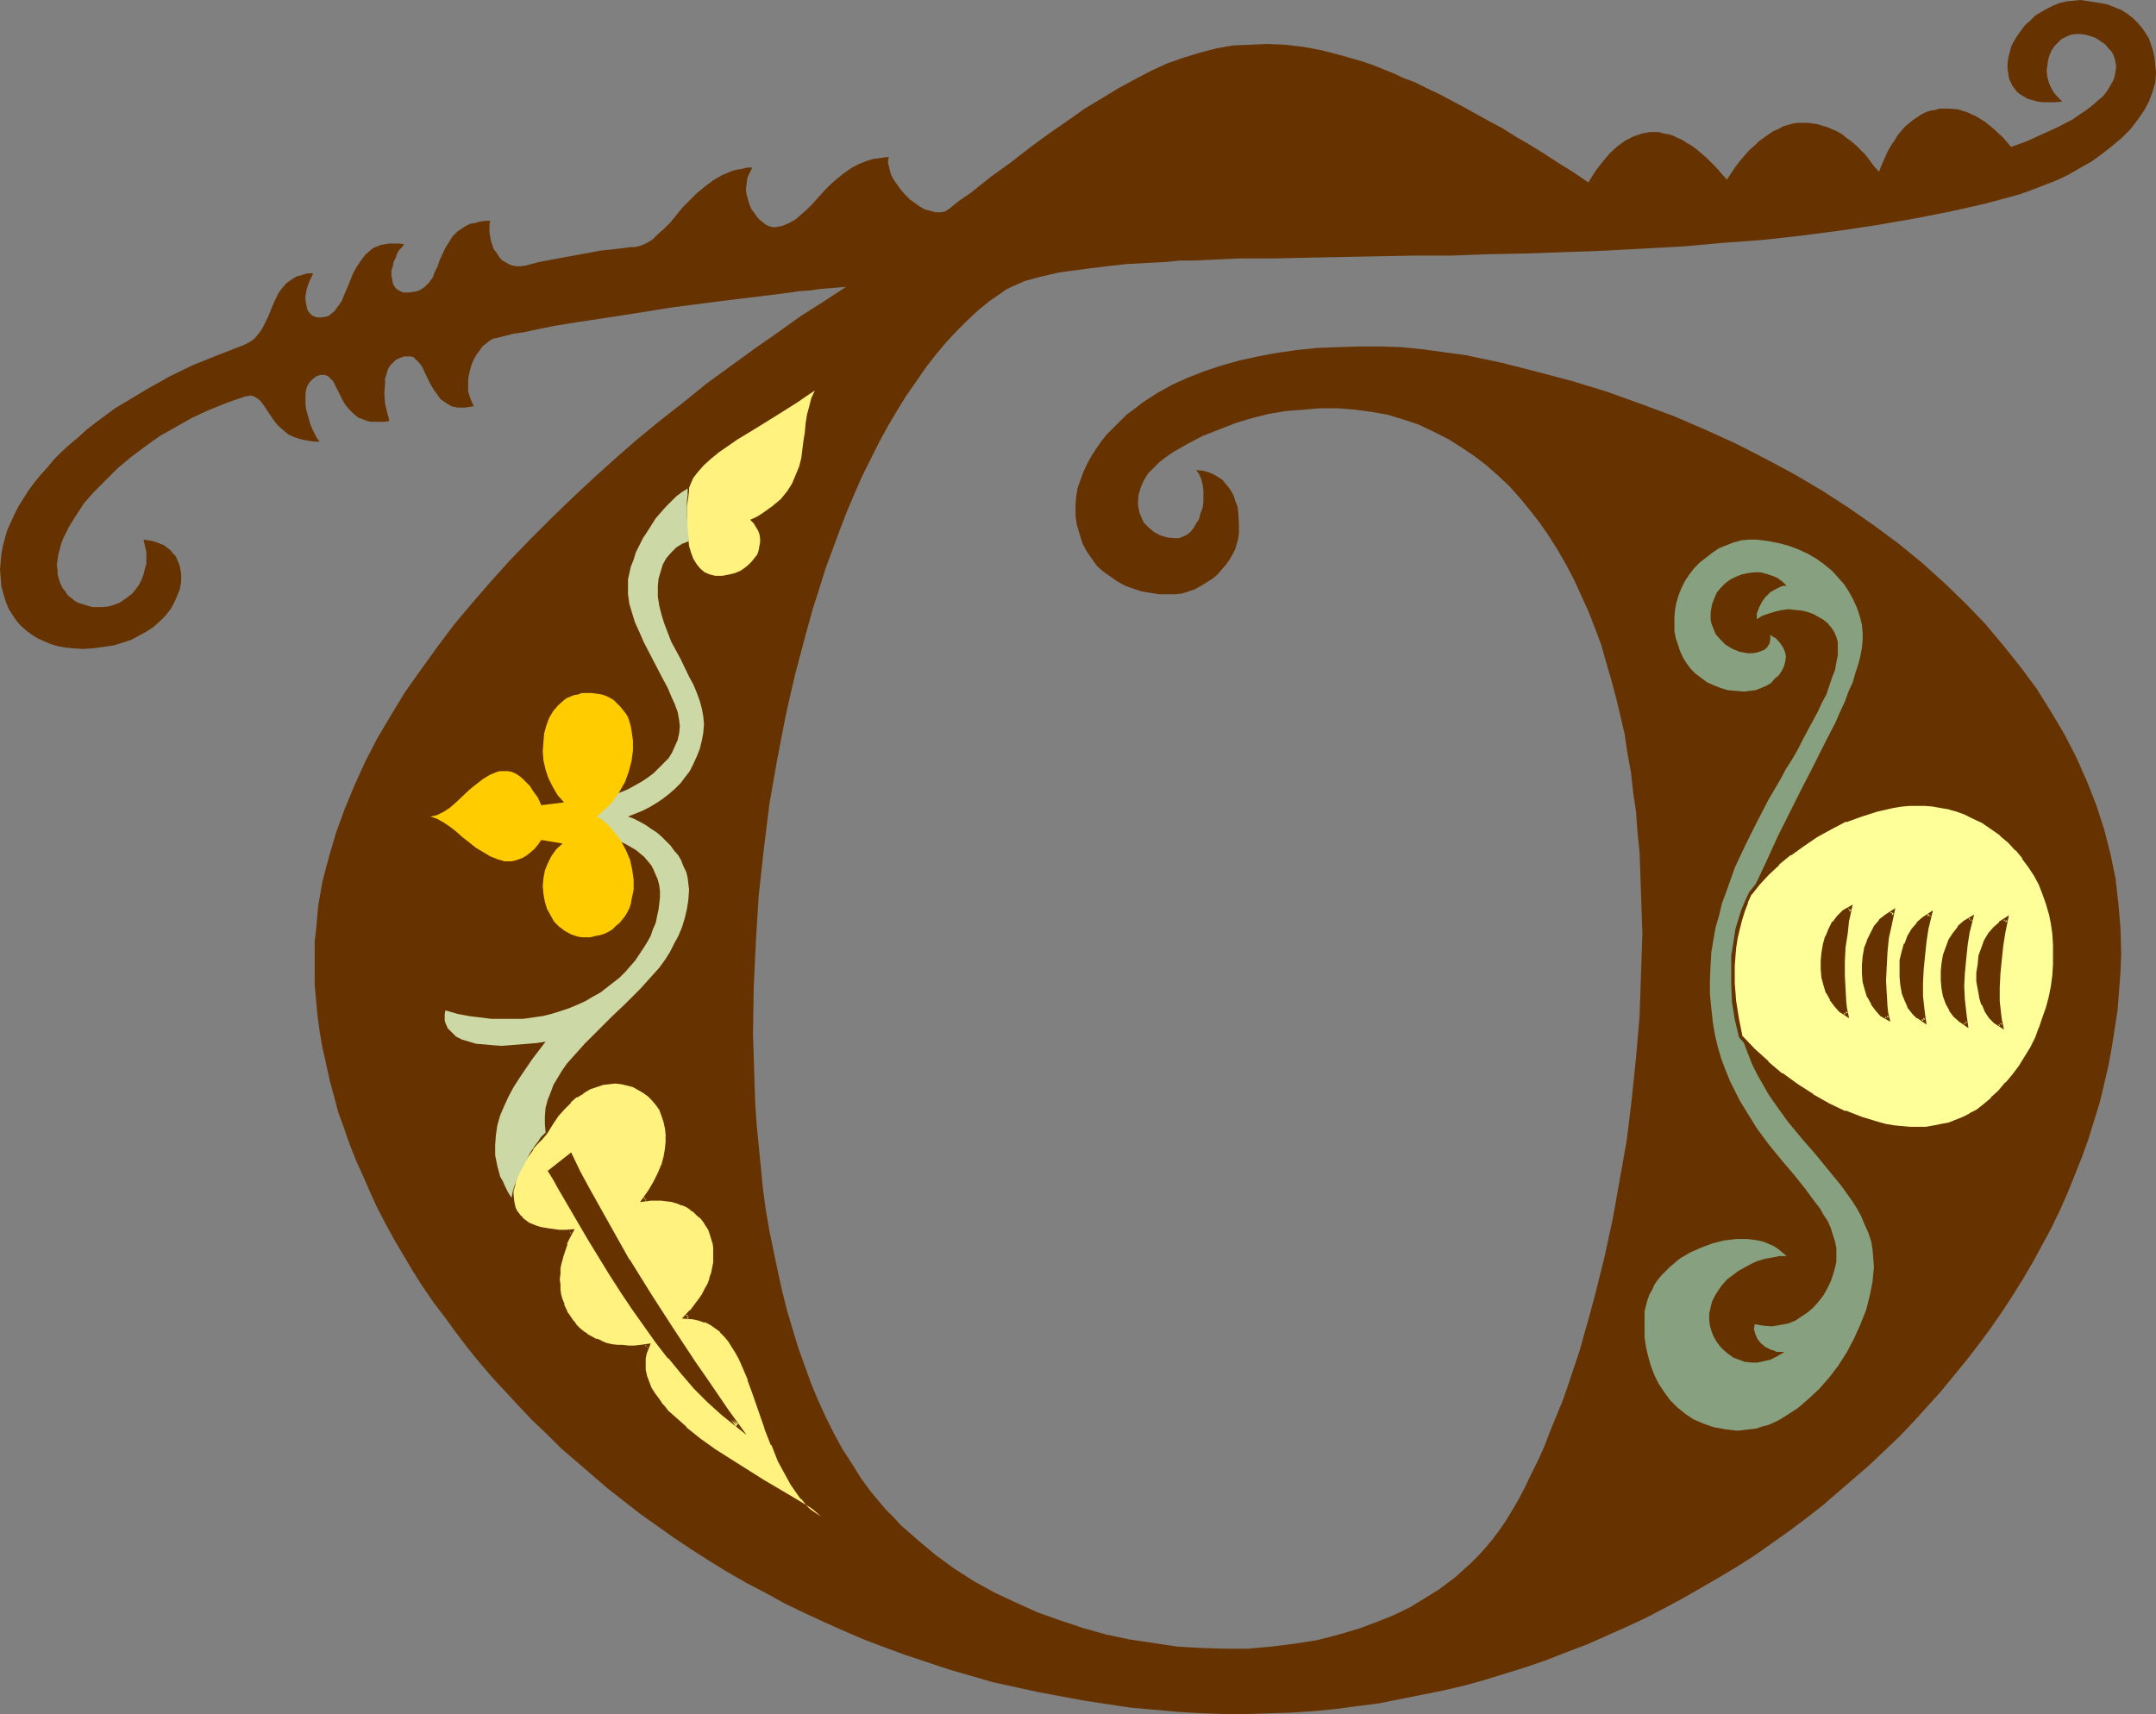 <?xml version="1.0" encoding="UTF-8" standalone="no"?>
<svg
   version="1.0"
   width="129.766mm"
   height="103.193mm"
   id="svg16"
   sodipodi:docname="Medieval T 1.wmf"
   xmlns:inkscape="http://www.inkscape.org/namespaces/inkscape"
   xmlns:sodipodi="http://sodipodi.sourceforge.net/DTD/sodipodi-0.dtd"
   xmlns="http://www.w3.org/2000/svg"
   xmlns:svg="http://www.w3.org/2000/svg">
  <rect width="100%" height="100%" fill="#808080" stroke="none"/>
  <sodipodi:namedview
     id="namedview16"
     pagecolor="#ffffff"
     bordercolor="#000000"
     borderopacity="0.25"
     inkscape:showpageshadow="2"
     inkscape:pageopacity="0.0"
     inkscape:pagecheckerboard="0"
     inkscape:deskcolor="#d1d1d1"
     inkscape:document-units="mm" />
  <defs
     id="defs1">
    <pattern
       id="WMFhbasepattern"
       patternUnits="userSpaceOnUse"
       width="6"
       height="6"
       x="0"
       y="0" />
  </defs>
  <path
     style="fill:#663200;fill-opacity:1;fill-rule:evenodd;stroke:none"
     d="m 192.465,65.273 -1.939,0.162 -1.939,0.162 -2.101,0.162 -2.101,0.323 -2.424,0.162 -2.262,0.323 -5.01,0.646 -5.333,0.646 -5.333,0.646 -11.15,1.454 -11.15,1.777 -5.333,0.808 -5.333,0.808 -5.01,0.808 -4.686,0.969 -2.262,0.485 -2.262,0.323 -1.939,0.485 -1.939,0.485 -0.808,0.162 -0.808,0.485 -0.808,0.646 -0.808,0.646 -0.646,0.969 -0.646,0.808 -0.646,1.131 -0.485,1.131 -0.323,1.131 -0.323,1.293 -0.162,1.131 v 1.293 1.293 l 0.323,1.131 0.485,1.293 0.485,0.969 -0.97,0.162 -0.97,0.162 h -0.97 -0.808 l -0.808,-0.162 -0.646,-0.162 -1.293,-0.808 -1.131,-0.808 -0.808,-1.131 -0.808,-1.131 -0.646,-1.131 -0.646,-1.293 -0.646,-1.293 -0.485,-1.131 -0.646,-0.969 -0.808,-0.808 -0.646,-0.646 -0.485,-0.162 h -0.485 -0.485 -0.646 l -0.97,0.323 -0.97,0.485 -0.646,0.646 -0.646,0.646 -0.485,0.808 -0.323,1.131 -0.323,0.969 v 1.131 l -0.162,2.262 0.162,2.262 0.485,2.1 0.323,1.131 0.162,0.808 -1.131,0.162 h -1.131 -0.97 -0.97 l -0.808,-0.162 -0.808,-0.323 -1.293,-0.485 -1.131,-0.969 -0.97,-0.969 -0.808,-0.969 -0.646,-1.131 -1.131,-2.262 -0.485,-0.969 -0.485,-0.969 -0.646,-0.646 -0.485,-0.485 -0.808,-0.323 h -0.485 -0.485 l -0.97,0.323 -0.808,0.646 -0.646,0.646 -0.485,0.808 -0.323,0.808 -0.162,1.131 v 1.131 1.131 l 0.162,1.293 0.323,1.131 0.646,2.262 0.485,1.131 0.485,0.969 0.485,0.969 0.646,0.808 h -1.131 l -1.131,-0.162 -0.97,-0.162 -0.808,-0.162 -1.616,-0.485 -1.454,-0.646 -1.131,-0.969 -1.131,-0.969 -0.808,-0.969 -0.808,-1.131 -0.646,-0.969 -0.646,-0.969 -0.646,-0.969 -0.646,-0.808 -0.646,-0.485 -0.808,-0.485 -0.808,-0.162 -0.485,0.162 h -0.485 l -4.202,1.454 -4.04,1.616 -3.878,1.777 -3.717,2.1 -3.717,2.1 -3.394,2.423 -3.232,2.423 -3.07,2.585 -2.747,2.747 -2.586,2.585 -2.262,2.585 -1.778,2.747 -1.616,2.585 -0.646,1.293 -0.646,1.293 -0.485,1.293 -0.323,1.293 -0.323,1.131 -0.162,1.131 -0.162,1.293 0.162,1.131 v 0.969 l 0.323,1.131 0.323,0.969 0.485,0.969 0.646,0.808 0.485,0.808 0.808,0.646 0.808,0.646 0.808,0.485 1.131,0.323 0.97,0.323 1.131,0.323 h 1.131 1.131 l 1.454,-0.162 1.131,-0.323 1.293,-0.485 0.97,-0.646 1.131,-0.808 0.808,-0.646 0.808,-0.969 0.808,-1.131 0.485,-0.969 0.485,-1.293 0.323,-1.293 0.323,-1.131 v -1.293 -1.454 l -0.323,-1.293 -0.323,-1.454 1.131,0.162 0.97,0.162 0.97,0.323 0.808,0.323 0.808,0.323 0.808,0.646 0.646,0.485 0.485,0.646 0.646,0.646 0.323,0.646 0.646,1.616 0.162,0.969 0.162,0.808 v 0.969 0.969 l -0.323,1.616 -0.646,1.616 -0.646,1.454 -0.808,1.454 -1.131,1.454 -1.293,1.293 -1.454,1.293 -1.454,0.969 -1.778,0.969 -1.778,0.969 -1.939,0.646 -2.101,0.646 -2.262,0.323 -2.262,0.323 -2.424,0.162 -2.424,-0.162 -1.616,-0.162 -1.778,-0.323 -1.616,-0.485 L 10.019,145.894 8.565,145.248 7.272,144.44 5.979,143.47 4.686,142.339 3.717,141.208 2.747,139.754 1.939,138.462 1.293,136.846 0.808,135.231 0.323,133.453 0.162,131.515 0,129.576 l 0.162,-1.777 0.162,-1.777 0.323,-1.777 0.485,-1.777 0.485,-1.777 0.808,-1.777 0.808,-1.777 0.97,-1.939 1.131,-1.777 1.131,-1.777 1.293,-1.777 1.454,-1.777 1.616,-1.777 1.454,-1.777 1.778,-1.777 1.778,-1.616 1.939,-1.616 1.939,-1.777 2.101,-1.616 4.363,-3.231 2.424,-1.454 4.848,-2.908 5.171,-2.908 5.333,-2.585 5.656,-2.262 5.818,-2.262 1.293,-0.646 1.131,-0.808 0.97,-1.131 0.808,-1.131 0.646,-1.293 0.646,-1.293 1.131,-2.747 0.646,-1.454 0.646,-1.293 0.808,-1.131 0.97,-1.131 1.131,-0.808 1.293,-0.808 0.808,-0.162 0.97,-0.323 0.808,-0.162 h 1.131 l -0.808,1.616 -0.646,1.777 -0.323,1.777 v 0.969 l 0.162,0.808 0.162,0.808 0.162,0.646 0.485,0.646 0.485,0.485 0.646,0.323 0.646,0.162 h 0.97 l 0.97,-0.162 0.485,-0.162 0.485,-0.323 0.97,-0.808 0.808,-1.131 0.808,-1.131 0.646,-1.616 0.646,-1.454 1.293,-3.231 0.808,-1.454 0.97,-1.454 0.97,-1.293 1.293,-1.131 0.646,-0.485 0.808,-0.323 0.808,-0.323 0.97,-0.162 0.97,-0.162 h 0.97 1.293 l 1.131,0.162 -0.485,0.646 -0.646,0.646 -0.485,0.808 -0.323,0.969 -0.485,0.969 -0.162,0.969 -0.323,0.969 v 1.131 l 0.162,0.808 0.162,0.969 0.323,0.646 0.485,0.646 0.808,0.485 0.808,0.323 h 1.131 l 1.293,-0.162 0.808,-0.162 0.646,-0.323 0.97,-0.646 0.97,-0.969 0.808,-1.131 0.485,-1.293 0.646,-1.293 0.485,-1.454 1.293,-2.747 0.808,-1.293 0.808,-1.293 1.131,-1.131 1.454,-0.969 0.808,-0.485 0.808,-0.323 0.97,-0.162 1.131,-0.323 1.131,-0.162 h 1.131 l -0.162,0.808 v 0.969 0.808 l 0.323,1.939 0.646,1.939 0.646,0.808 0.485,0.808 0.646,0.808 0.808,0.485 0.808,0.485 0.808,0.323 0.97,0.162 h 0.97 l 1.131,-0.162 3.07,-0.808 3.394,-0.646 7.11,-1.293 3.394,-0.646 1.616,-0.162 1.454,-0.162 1.454,-0.162 1.293,-0.162 1.131,-0.162 h 0.97 l 0.646,-0.162 0.646,-0.162 1.454,-0.646 1.293,-0.808 1.131,-1.131 1.454,-1.293 1.454,-1.454 2.747,-3.393 1.616,-1.616 1.616,-1.616 1.778,-1.454 1.939,-1.454 1.939,-1.131 2.262,-0.969 1.131,-0.323 1.131,-0.162 1.293,-0.323 h 1.131 l -0.646,1.293 -0.485,1.131 -0.162,1.293 -0.162,1.293 0.162,1.131 0.323,1.131 0.323,1.131 0.485,1.131 0.646,0.808 0.646,0.969 0.646,0.646 0.808,0.646 0.646,0.485 0.808,0.323 0.646,0.162 h 0.646 l 1.616,-0.323 1.454,-0.646 1.454,-0.808 1.293,-1.131 1.293,-1.131 1.293,-1.293 2.586,-2.908 1.454,-1.454 1.454,-1.293 1.616,-1.293 1.616,-1.131 1.778,-0.969 2.101,-0.808 1.131,-0.323 1.131,-0.162 1.131,-0.162 1.293,-0.162 -0.162,1.293 0.323,1.293 0.323,1.293 0.646,1.293 0.808,1.131 0.808,1.131 0.97,1.131 1.131,1.131 1.131,0.808 1.131,0.808 1.131,0.646 1.293,0.323 1.131,0.323 h 1.131 l 0.97,-0.162 0.808,-0.485 2.424,-1.939 2.586,-1.777 4.686,-3.716 4.686,-3.393 4.363,-3.393 4.202,-3.07 4.202,-2.908 3.878,-2.747 4.04,-2.423 3.717,-2.262 3.878,-2.1 3.717,-1.939 3.555,-1.616 3.717,-1.293 3.717,-1.131 3.717,-0.969 3.717,-0.646 3.878,-0.162 3.878,-0.162 4.04,0.162 4.202,0.485 4.202,0.808 4.363,1.131 2.262,0.646 2.262,0.646 2.424,0.808 2.424,0.969 2.424,0.969 2.424,1.131 2.586,0.969 2.586,1.293 2.747,1.293 2.747,1.454 2.747,1.454 2.909,1.616 2.909,1.616 3.07,1.616 3.07,1.939 3.07,1.777 3.394,2.1 3.232,2.1 3.394,2.1 3.555,2.423 1.616,-2.585 1.616,-2.1 1.616,-1.939 1.778,-1.616 1.778,-1.293 1.939,-0.969 1.939,-0.646 1.778,-0.323 h 0.97 0.97 l 1.131,0.323 0.97,0.162 1.131,0.323 0.97,0.485 1.131,0.485 0.97,0.646 1.131,0.646 1.131,0.808 1.131,0.969 1.131,0.969 1.131,1.131 1.131,1.131 1.131,1.293 1.293,1.454 0.97,-1.454 0.97,-1.454 1.131,-1.454 0.97,-1.131 1.131,-1.293 1.131,-0.969 0.97,-0.969 1.131,-0.808 1.131,-0.808 0.97,-0.646 1.131,-0.485 1.131,-0.646 1.131,-0.323 1.131,-0.323 1.131,-0.162 h 1.131 1.131 l 1.131,0.162 1.131,0.162 0.97,0.323 1.131,0.323 1.131,0.485 1.131,0.485 1.131,0.646 0.97,0.808 1.131,0.808 1.131,0.969 0.97,0.969 1.131,1.131 0.97,1.293 0.97,1.293 1.131,1.293 0.646,-1.616 0.646,-1.454 0.646,-1.454 0.808,-1.454 0.808,-1.131 0.646,-1.131 0.808,-0.969 0.97,-1.131 0.808,-0.646 0.97,-0.808 0.97,-0.646 0.97,-0.646 0.97,-0.485 0.97,-0.323 1.131,-0.162 0.97,-0.323 h 1.131 0.97 l 2.101,0.162 2.101,0.646 2.101,0.969 2.101,1.293 1.939,1.616 2.101,1.939 1.778,2.1 3.555,-1.293 3.555,-1.616 3.555,-1.616 3.394,-1.777 1.616,-1.131 1.454,-0.969 1.454,-1.131 1.293,-1.131 1.131,-0.969 0.97,-1.293 0.646,-1.131 0.646,-1.131 0.323,-0.969 0.162,-1.131 0.162,-0.969 -0.162,-0.969 -0.162,-0.808 -0.323,-0.969 -0.485,-0.808 -0.646,-0.646 -0.646,-0.808 -0.646,-0.485 -0.97,-0.646 -0.808,-0.485 -0.97,-0.323 -1.131,-0.323 -1.131,-0.162 h -1.131 l -1.131,0.162 -1.131,0.485 -0.97,0.485 -0.808,0.808 -0.808,0.808 -0.646,0.969 -0.485,1.131 -0.323,1.131 -0.162,1.293 -0.162,1.131 0.162,1.293 0.323,1.293 0.485,1.131 0.646,1.131 0.808,0.969 1.131,1.131 -1.616,0.162 h -2.747 l -1.293,-0.162 -1.131,-0.323 -1.131,-0.323 -0.808,-0.485 -0.808,-0.485 -0.646,-0.485 -0.646,-0.808 -0.485,-0.646 -0.485,-0.969 -0.323,-0.808 -0.162,-1.131 -0.162,-0.969 v -1.131 l 0.162,-1.293 0.323,-1.293 0.323,-1.293 0.646,-1.293 0.808,-1.293 0.808,-1.131 0.97,-1.293 1.131,-0.969 1.131,-1.131 1.293,-0.808 1.454,-0.808 1.293,-0.646 1.616,-0.646 1.454,-0.323 1.616,-0.162 L 473.326,0 l 2.101,0.323 1.939,0.323 1.939,0.323 1.616,0.646 1.616,0.646 1.293,0.808 1.293,0.969 1.131,1.131 0.97,1.131 0.808,1.131 0.808,1.293 0.485,1.454 0.485,1.454 0.323,1.616 0.162,1.616 0.162,1.616 -0.162,2.262 -0.646,2.262 -0.808,2.1 -1.131,2.1 -1.454,2.1 -1.616,2.1 -1.939,1.939 -2.101,1.777 -2.262,1.777 -2.424,1.777 -2.586,1.454 -2.747,1.616 -2.747,1.293 -2.909,1.131 -2.909,1.131 -2.747,0.969 -7.757,2.1 -7.918,1.777 -8.242,1.616 -8.403,1.454 -8.565,1.293 -8.726,1.131 -8.726,0.969 -8.888,0.646 -8.888,0.808 -8.888,0.485 -9.05,0.485 -8.888,0.323 -8.726,0.323 -8.888,0.162 -8.565,0.323 h -8.565 l -8.403,0.162 -8.08,0.162 -7.918,0.162 -7.595,0.162 h -7.434 l -7.11,0.323 -3.394,0.162 h -3.232 l -3.232,0.323 -3.232,0.162 -2.909,0.162 -2.909,0.162 -2.909,0.323 -2.747,0.323 -2.586,0.323 -2.424,0.323 -2.424,0.323 -2.262,0.323 -2.101,0.485 -2.101,0.485 -1.778,0.485 -1.778,0.485 -1.454,0.646 -1.454,0.646 -1.293,0.646 -1.131,0.808 -2.586,1.777 -2.586,2.1 -2.424,2.262 -2.424,2.423 -2.424,2.585 -2.424,2.908 -2.262,2.908 -2.101,3.07 -2.262,3.231 -2.101,3.393 -2.101,3.554 -1.939,3.554 -1.939,3.878 -1.939,3.878 -1.778,4.039 -1.778,4.201 -1.616,4.201 -1.616,4.362 -1.616,4.362 -1.454,4.685 -1.454,4.524 -1.293,4.685 -1.293,4.847 -1.293,4.847 -1.131,4.847 -1.131,5.009 -0.97,5.009 -0.97,5.009 -1.778,10.179 -1.293,10.502 -1.131,10.34 -0.646,10.502 -0.485,10.34 -0.162,10.502 0.162,5.009 0.162,5.17 0.162,5.17 0.323,5.009 0.485,5.009 0.485,4.847 0.485,5.009 0.646,4.847 0.808,4.685 0.97,4.685 0.97,4.685 0.97,4.362 1.131,4.524 1.293,4.362 1.293,4.201 1.454,4.039 1.454,4.039 1.616,3.878 1.778,3.878 1.778,3.554 1.939,3.554 2.101,3.231 2.101,3.393 2.262,3.07 1.616,1.939 1.616,1.939 1.778,1.777 1.778,1.939 3.878,3.393 4.04,3.393 4.202,3.07 4.525,2.908 4.686,2.585 4.848,2.262 5.01,2.262 5.01,1.777 5.333,1.777 5.171,1.454 5.333,1.131 5.494,0.808 5.333,0.808 5.494,0.323 5.333,0.162 h 5.333 l 5.333,-0.485 5.171,-0.646 5.171,-0.808 5.01,-1.293 4.848,-1.454 4.686,-1.777 2.424,-0.969 2.101,-0.969 2.262,-1.131 2.101,-1.293 2.101,-1.293 2.101,-1.293 1.939,-1.454 1.939,-1.454 1.778,-1.616 1.778,-1.616 1.616,-1.616 1.616,-1.777 1.616,-1.939 1.454,-1.939 1.454,-2.1 1.293,-2.1 1.616,-2.747 1.454,-2.747 1.454,-3.07 1.616,-3.231 1.454,-3.231 1.293,-3.393 1.454,-3.554 1.454,-3.554 1.293,-3.716 1.293,-3.878 1.293,-3.878 1.131,-4.039 1.131,-4.039 1.131,-4.201 2.101,-8.401 1.939,-8.886 1.616,-9.048 1.616,-9.048 1.131,-9.371 0.97,-9.371 0.808,-9.371 0.323,-9.532 0.323,-9.371 -0.323,-9.371 -0.162,-4.685 -0.162,-4.524 -0.485,-4.685 -0.323,-4.524 -0.646,-4.362 -0.485,-4.524 -0.808,-4.362 -0.646,-4.362 -0.97,-4.201 -0.97,-4.039 -1.131,-4.201 -1.131,-3.878 -1.131,-4.039 -1.454,-3.878 -1.454,-3.716 -1.616,-3.554 -1.616,-3.554 -1.778,-3.393 -1.939,-3.393 -1.939,-3.07 -2.101,-3.07 -2.262,-2.908 -2.262,-2.747 -2.424,-2.747 -2.586,-2.423 -2.747,-2.423 -2.747,-2.1 -2.909,-1.939 -3.07,-1.939 -3.232,-1.616 -3.394,-1.616 -3.394,-1.131 -3.717,-1.131 -3.717,-0.646 -3.717,-0.485 -3.878,-0.323 h -4.04 l -3.717,0.323 -4.04,0.323 -3.878,0.646 -3.878,0.969 -3.717,1.131 -3.717,1.454 -3.717,1.454 -3.394,1.777 -3.394,1.939 -1.616,1.131 -1.454,1.131 -1.293,1.293 -1.293,1.293 -0.97,1.616 -0.646,1.454 -0.485,1.616 -0.162,1.616 v 0.808 l 0.162,0.969 0.162,0.808 0.323,0.808 0.646,1.454 1.131,1.131 1.131,0.969 1.454,0.808 1.616,0.485 1.616,0.162 h 0.97 l 0.97,-0.323 0.97,-0.485 0.808,-0.646 0.646,-0.808 0.646,-1.131 0.646,-0.969 0.323,-1.293 0.485,-1.293 0.162,-1.293 v -1.293 -1.293 l -0.162,-1.293 -0.323,-1.293 -0.485,-1.131 -0.646,-0.969 1.454,0.162 1.293,0.323 1.131,0.485 1.131,0.646 0.97,0.646 0.646,0.808 0.808,0.969 0.646,0.969 0.485,0.969 0.323,1.131 0.485,1.131 0.162,1.293 0.162,2.423 v 2.423 l -0.162,1.293 -0.323,1.131 -0.323,1.131 -0.646,1.293 -0.646,1.131 -0.808,1.131 -0.97,1.131 -0.97,1.131 -1.131,0.969 -1.293,0.808 -1.293,0.808 -1.454,0.808 -1.454,0.485 -1.454,0.485 -1.616,0.162 h -1.616 -1.939 l -2.101,-0.323 -1.939,-0.323 -1.939,-0.646 -1.778,-0.646 -1.778,-0.969 -1.616,-1.131 -1.616,-1.131 -1.454,-1.293 -1.131,-1.616 -1.131,-1.616 -0.97,-1.777 -0.646,-2.1 -0.646,-2.1 -0.323,-2.262 v -2.423 l 0.162,-1.939 0.323,-1.939 0.646,-1.777 0.646,-1.777 0.808,-1.777 0.97,-1.777 1.131,-1.777 1.131,-1.616 1.293,-1.616 1.454,-1.454 1.616,-1.616 1.454,-1.454 1.778,-1.293 1.616,-1.293 1.939,-1.293 1.778,-1.131 3.232,-1.777 3.555,-1.616 3.717,-1.454 3.878,-1.293 4.04,-1.131 4.363,-0.969 4.363,-0.808 4.525,-0.646 4.686,-0.485 4.686,-0.162 4.686,-0.162 h 4.848 l 4.848,0.162 4.848,0.485 4.686,0.646 4.848,0.646 8.403,1.777 8.242,2.1 7.918,2.1 7.918,2.423 7.595,2.747 7.434,2.747 7.11,3.07 7.11,3.231 6.626,3.393 6.626,3.554 6.302,3.716 5.979,3.878 5.818,4.039 5.656,4.201 5.333,4.362 5.01,4.524 4.686,4.524 4.525,4.685 4.202,5.009 3.878,4.847 3.717,5.009 3.232,5.17 3.07,5.17 2.747,5.332 2.424,5.493 2.101,5.332 1.778,5.493 1.454,5.655 1.131,5.493 0.646,5.655 0.485,5.655 0.162,5.816 -0.162,4.201 -0.323,4.362 -0.323,4.201 -0.646,4.201 -0.646,4.201 -0.808,4.362 -0.97,4.201 -0.97,4.039 -1.293,4.201 -1.293,4.201 -1.454,4.039 -1.616,4.039 -1.616,4.039 -1.778,4.039 -1.939,4.039 -2.101,3.878 -2.101,3.878 -2.262,3.878 -2.424,3.878 -2.424,3.716 -2.586,3.716 -2.747,3.716 -2.747,3.554 -2.909,3.554 -2.909,3.554 -3.07,3.393 -3.07,3.393 -3.232,3.393 -6.787,6.463 -3.555,3.07 -3.555,3.07 -3.555,3.07 -3.717,2.908 -3.878,2.908 -3.878,2.747 -3.878,2.747 -4.04,2.585 -4.04,2.423 -4.202,2.423 -4.202,2.423 -4.202,2.262 -4.363,2.262 -4.525,2.1 -4.363,1.939 -4.363,1.939 -4.686,1.777 -4.525,1.777 -4.686,1.616 -4.686,1.454 -4.686,1.454 -4.686,1.293 -4.848,1.131 -4.848,0.969 -4.848,0.969 -4.848,0.969 -5.01,0.646 -4.848,0.646 -5.01,0.485 -5.01,0.323 -5.01,0.162 -5.01,0.162 h -5.171 l -5.01,-0.162 -5.494,-0.323 -5.494,-0.485 -5.494,-0.485 -5.333,-0.808 -5.333,-0.808 -5.171,-0.969 -5.171,-0.969 -5.171,-1.131 -5.171,-1.131 -5.01,-1.454 -5.01,-1.454 -4.848,-1.616 -4.848,-1.616 -4.848,-1.777 -4.686,-1.777 -4.525,-1.939 -4.686,-2.1 -4.525,-2.1 -4.363,-2.1 -4.363,-2.423 -4.363,-2.262 -4.202,-2.423 -4.202,-2.585 -4.04,-2.585 -3.878,-2.585 -3.878,-2.747 -3.878,-2.747 -3.717,-2.908 -3.717,-2.908 -3.555,-3.07 -3.555,-3.07 -3.394,-2.908 -3.232,-3.231 -3.232,-3.07 -3.232,-3.393 -5.979,-6.463 -2.909,-3.393 -2.747,-3.393 -2.586,-3.393 -2.586,-3.554 -2.586,-3.393 -2.424,-3.554 -2.262,-3.554 -2.101,-3.554 -2.101,-3.554 -1.939,-3.554 -1.939,-3.716 -1.616,-3.554 -1.616,-3.716 -1.616,-3.554 -1.454,-3.716 -1.293,-3.716 -1.293,-3.554 -0.97,-3.716 -0.97,-3.554 -0.808,-3.716 -0.808,-3.554 -0.646,-3.716 -0.485,-3.554 -0.323,-3.554 -0.323,-3.554 v -3.554 -3.554 -2.747 l 0.323,-2.747 0.485,-5.493 0.97,-5.493 1.454,-5.493 1.616,-5.493 1.939,-5.332 2.262,-5.493 2.424,-5.332 2.747,-5.332 3.07,-5.17 3.232,-5.332 3.555,-5.009 3.717,-5.17 3.878,-5.17 4.202,-5.009 4.202,-4.847 4.363,-4.847 4.686,-4.847 4.686,-4.685 4.848,-4.685 4.848,-4.524 5.01,-4.524 5.01,-4.362 5.333,-4.362 5.171,-4.039 5.171,-4.201 5.333,-3.878 5.333,-3.878 5.333,-3.716 5.171,-3.716 5.333,-3.393 z"
     id="path1" />
  <path
     style="fill:#fff27f;fill-opacity:1;fill-rule:evenodd;stroke:none"
     d="m 185.355,88.861 -1.939,1.293 -2.101,1.454 -4.363,2.747 -4.686,2.908 -4.525,2.747 -2.101,1.454 -2.101,1.454 -1.778,1.454 -1.616,1.454 -1.293,1.454 -1.131,1.454 -0.646,1.454 -0.323,0.808 v 0.808 l -0.485,3.554 v 1.939 1.777 1.777 l 0.323,1.777 0.162,1.616 0.485,1.616 0.485,1.293 0.808,1.293 0.808,0.969 0.97,0.808 1.131,0.485 1.293,0.323 h 0.808 0.808 l 0.808,-0.162 0.808,-0.162 1.293,-0.323 1.131,-0.485 0.97,-0.646 0.808,-0.646 0.808,-0.808 0.646,-0.808 0.646,-0.808 0.323,-0.969 0.162,-0.969 0.162,-0.808 v -0.969 l -0.162,-0.969 -0.323,-0.808 -0.485,-0.808 -0.485,-0.808 -0.808,-0.808 1.454,-0.646 1.293,-0.808 1.131,-0.808 1.131,-0.808 0.97,-0.808 0.97,-0.808 1.454,-1.777 1.131,-1.777 0.808,-1.939 0.808,-1.939 0.485,-1.939 0.485,-3.878 0.323,-1.939 0.162,-1.939 0.323,-2.1 0.485,-1.777 0.485,-1.939 z"
     id="path2" />
  <path
     style="fill:#fff27f;fill-opacity:1;fill-rule:evenodd;stroke:none"
     d="m 125.24,266.422 0.97,1.777 0.97,1.939 2.262,3.716 2.262,3.878 2.424,3.878 4.686,8.078 2.586,3.878 2.586,4.039 2.747,3.878 2.747,3.716 2.747,3.716 3.07,3.393 2.909,3.393 3.07,3.07 3.232,2.908 3.232,2.585 -2.424,-3.231 -2.424,-3.554 -2.586,-3.554 -2.424,-3.716 -5.171,-7.594 -5.01,-7.917 -4.848,-7.917 -4.686,-8.078 -2.262,-4.039 -2.101,-4.039 -2.101,-3.878 -1.939,-3.878 z m -1.131,-8.725 1.293,-2.1 1.293,-1.939 1.454,-1.616 1.454,-1.454 1.454,-1.293 1.454,-0.969 1.616,-0.808 1.454,-0.646 1.454,-0.323 1.454,-0.323 h 1.454 1.454 l 1.454,0.323 1.293,0.485 1.293,0.485 1.131,0.808 1.131,0.808 0.97,0.969 0.808,1.131 0.808,1.131 0.646,1.293 0.485,1.454 0.323,1.454 0.162,1.616 v 1.616 l -0.162,1.777 -0.323,1.777 -0.485,1.777 -0.808,1.939 -0.97,1.939 -1.131,1.939 -1.616,2.1 1.454,-0.162 1.293,-0.162 h 1.454 l 1.131,0.162 1.293,0.323 1.131,0.323 1.131,0.323 0.97,0.485 0.97,0.485 0.808,0.646 0.808,0.808 0.808,0.646 0.646,0.969 0.485,0.808 0.646,0.969 0.323,0.969 0.646,2.1 0.162,1.131 0.162,1.131 v 1.131 l -0.162,1.131 -0.485,2.423 -0.323,1.293 -0.485,1.293 -0.646,1.131 -0.646,1.293 -0.808,1.293 -0.97,1.293 -0.97,1.131 -1.131,1.293 h 1.616 l 1.454,0.323 1.293,0.485 1.293,0.646 1.131,0.808 1.131,0.808 0.97,0.969 0.97,1.293 0.97,1.131 0.646,1.454 0.808,1.454 0.808,1.454 1.293,3.393 1.293,3.393 1.293,3.716 1.293,3.716 1.454,3.716 1.616,3.878 1.778,3.554 1.131,1.616 0.97,1.616 1.293,1.616 1.293,1.616 1.293,1.293 1.616,1.454 -1.454,-0.969 -1.454,-0.969 -3.394,-1.939 -3.394,-2.1 -3.717,-2.1 -7.272,-4.524 -3.717,-2.423 -3.394,-2.423 -3.07,-2.585 -1.454,-1.293 -1.454,-1.293 -1.293,-1.293 -1.131,-1.293 -1.131,-1.293 -0.808,-1.454 -0.808,-1.293 -0.646,-1.293 -0.323,-1.454 -0.323,-1.293 -0.162,-1.454 0.162,-1.293 0.323,-1.454 0.485,-1.454 -1.454,0.323 -1.454,0.162 h -1.454 l -1.454,-0.162 -1.293,-0.162 -1.293,-0.162 -1.131,-0.323 -1.293,-0.323 -0.97,-0.485 -1.131,-0.485 -0.97,-0.646 -0.97,-0.646 -0.808,-0.646 -0.808,-0.808 -0.646,-0.969 -0.808,-0.808 -0.485,-0.969 -0.485,-1.131 -0.485,-0.969 -0.323,-1.131 -0.323,-1.131 -0.162,-1.131 -0.162,-1.293 v -1.131 -1.293 l 0.162,-1.454 0.162,-1.293 0.323,-1.293 0.485,-1.454 0.485,-1.454 0.646,-1.293 0.646,-1.454 h -1.293 -1.293 -1.293 l -1.131,-0.162 -1.131,-0.162 -0.97,-0.323 -0.97,-0.162 -0.808,-0.485 -0.808,-0.323 -0.808,-0.485 -0.646,-0.485 -0.485,-0.646 -0.485,-0.646 -0.485,-0.646 -0.323,-0.646 -0.323,-0.646 -0.162,-0.808 -0.162,-1.777 0.162,-0.969 0.162,-0.808 0.162,-0.969 0.323,-1.131 0.485,-0.969 0.485,-1.131 0.485,-1.131 0.808,-0.969 0.808,-1.131 0.646,-1.131 0.97,-1.293 1.131,-1.131 z"
     id="path3" />
  <path
     style="fill:#663200;fill-opacity:1;fill-rule:evenodd;stroke:none"
     d="m 124.593,266.422 1.293,2.1 v 0 l 0.97,1.777 v 0 l 2.262,3.878 2.262,3.878 2.262,3.878 4.848,7.917 2.586,4.039 2.586,3.878 2.747,3.878 2.747,3.878 2.747,3.554 h 0.162 l 2.909,3.554 v 0 l 2.909,3.393 3.07,3.07 3.232,2.908 v 0 l 5.656,4.524 -4.202,-5.816 -2.424,-3.554 -2.424,-3.554 -2.586,-3.716 -5.01,-7.594 -5.01,-7.755 -5.01,-8.078 v 0.162 l -4.525,-8.078 -2.262,-4.039 -2.262,-4.039 -2.101,-3.878 -2.101,-4.362 -5.333,4.201 0.808,0.323 4.525,-3.554 -0.485,-0.162 1.939,3.878 2.101,3.878 2.101,4.039 2.262,4.039 4.686,8.078 v 0 l 4.848,8.078 5.01,7.755 5.171,7.594 2.424,3.716 2.424,3.554 2.586,3.554 2.424,3.393 0.485,-0.646 -3.232,-2.585 h 0.162 l -3.232,-2.908 -3.07,-3.07 -3.07,-3.231 v 0 l -2.909,-3.554 h 0.162 l -2.909,-3.554 -2.747,-3.878 -2.586,-3.878 -2.747,-3.878 -2.424,-4.039 -4.848,-7.917 -2.424,-3.878 -2.262,-3.878 -2.101,-3.878 v 0.162 l -1.131,-1.939 v 0 l -0.97,-1.777 -0.162,0.485 z"
     id="path4" />
  <path
     style="fill:#663200;fill-opacity:1;fill-rule:evenodd;stroke:none"
     d="m 124.432,258.021 1.293,-2.1 1.293,-1.939 v 0 l 1.454,-1.616 1.454,-1.454 h -0.162 l 1.454,-1.293 v 0.162 l 1.616,-0.969 h -0.162 l 1.616,-0.969 1.454,-0.485 v 0 l 1.454,-0.485 h -0.162 l 1.616,-0.162 h -0.162 l 1.454,-0.162 v 0 l 1.454,0.162 1.293,0.323 v 0 l 1.293,0.323 v 0 l 1.131,0.646 v 0 l 1.131,0.646 1.131,0.808 v 0 l 0.97,0.969 -0.162,-0.162 0.97,1.131 0.808,1.131 v 0 l 0.485,1.293 v 0 l 0.485,1.454 0.323,1.454 v -0.162 l 0.162,1.616 v 0 1.616 0 l -0.162,1.616 -0.323,1.939 v -0.162 l -0.485,1.939 v -0.162 l -0.808,1.939 -0.97,1.939 v 0 l -1.131,1.939 -1.939,2.747 2.424,-0.323 h -0.162 1.293 1.454 -0.162 l 1.293,0.162 1.293,0.162 h -0.162 l 1.131,0.323 1.131,0.485 -0.162,-0.162 1.131,0.485 0.97,0.646 h -0.162 l 0.808,0.485 v 0 l 0.808,0.808 0.808,0.646 v 0 l 0.646,0.808 0.485,0.808 v 0 l 0.646,0.969 0.323,0.969 v 0 l 0.646,2.1 v -0.162 l 0.162,1.131 v 0 1.131 1.131 1.131 0 l -0.485,2.423 v 0 l -0.485,1.293 0.162,-0.162 -0.485,1.293 -0.646,1.131 -0.646,1.293 v 0 l -0.808,1.131 -0.97,1.293 v 0 l -0.97,1.293 v -0.162 l -1.778,1.939 2.424,0.162 1.454,0.323 v 0 l 1.293,0.485 v -0.162 l 1.293,0.646 v 0 l 1.131,0.808 1.131,0.808 h -0.162 l 0.97,0.969 v 0 l 0.97,1.131 v 0 l 0.808,1.293 0.808,1.293 v 0 l 0.808,1.454 0.646,1.454 1.454,3.393 -0.162,-0.162 1.293,3.554 1.293,3.716 1.293,3.716 v 0.162 l 1.454,3.716 h 0.162 l 1.454,3.716 1.939,3.554 v 0 l 0.97,1.777 1.131,1.616 1.131,1.616 h 0.162 l 1.293,1.616 1.293,1.293 1.616,1.454 0.485,-0.808 -1.454,-0.808 -1.454,-0.969 -3.232,-1.939 -3.555,-2.1 -3.555,-2.1 -7.434,-4.685 -3.555,-2.262 -3.394,-2.423 v 0 l -3.232,-2.585 h 0.162 l -1.454,-1.293 -1.454,-1.293 -1.293,-1.131 -1.131,-1.454 v 0.162 l -0.97,-1.454 -0.97,-1.293 -0.808,-1.293 v 0 l -0.485,-1.293 v 0 l -0.485,-1.293 v 0 l -0.323,-1.454 v -1.293 0.162 -1.454 l 0.323,-1.454 v 0.162 l 0.808,-2.1 -2.262,0.323 -1.454,0.162 h 0.162 -1.454 l -1.454,-0.162 h 0.162 -1.293 l -1.293,-0.162 v 0 l -1.293,-0.323 -1.131,-0.485 h 0.162 l -1.131,-0.485 v 0.162 l -1.131,-0.646 -0.97,-0.485 h 0.162 l -0.97,-0.646 v 0 l -0.808,-0.646 -0.808,-0.808 -0.646,-0.969 v 0.162 l -0.646,-0.969 -0.646,-0.969 v 0.162 l -0.485,-1.131 -0.485,-0.969 h 0.162 l -0.485,-1.131 -0.323,-1.131 v 0.162 l -0.162,-1.293 v -1.131 0 l -0.162,-1.131 0.162,-1.293 v 0 -1.293 l 0.323,-1.454 v 0.162 l 0.323,-1.293 0.485,-1.454 0.485,-1.454 h -0.162 l 0.646,-1.293 1.131,-2.1 -2.101,0.162 h -1.293 l -1.293,-0.162 h 0.162 l -1.293,-0.162 -0.97,-0.162 v 0 l -0.97,-0.162 -0.97,-0.323 v 0 l -0.808,-0.323 -0.808,-0.323 v 0 l -0.646,-0.485 -0.646,-0.485 v 0 l -0.485,-0.646 v 0.162 l -0.485,-0.646 v 0 l -0.485,-0.646 v 0 l -0.323,-0.646 v 0 l -0.162,-0.646 -0.162,-0.808 v 0 l -0.162,-1.616 v 0 -0.969 0.162 l 0.323,-0.969 v 0 l 0.162,-0.969 0.323,-0.969 v 0 l 0.323,-0.969 0.485,-1.131 0.646,-0.969 -1.293,0.646 -0.485,1.131 -0.485,0.969 v 0 l -0.323,1.131 -0.323,0.969 v 0 l -0.162,0.969 v 0 0.969 0 l 0.162,1.777 v 0 l 0.162,0.808 0.323,0.808 0.323,0.646 v 0.162 l 0.323,0.646 h 0.162 l 0.485,0.646 v 0 l 0.485,0.646 0.808,0.485 0.646,0.485 h 0.162 l 0.808,0.485 0.808,0.323 v 0 l 0.97,0.323 0.97,0.323 h 0.162 l 1.131,0.162 1.131,0.162 v 0 h 1.293 1.293 1.293 l -0.323,-0.646 -0.646,1.293 -0.646,1.454 v 0.162 l -0.646,1.293 -0.323,1.454 -0.323,1.293 v 0.162 l -0.323,1.293 -0.162,1.293 v 0.162 1.293 1.131 0.162 l 0.162,1.131 0.162,1.131 v 0.162 l 0.323,1.131 0.323,1.131 h 0.162 l 0.323,1.131 0.485,0.969 v 0 l 0.646,0.969 0.646,0.969 h 0.162 l 0.646,0.808 0.808,0.808 0.97,0.808 v 0 l 0.97,0.646 v 0 l 0.97,0.646 0.97,0.485 v 0.162 l 1.131,0.323 h 0.162 l 1.131,0.485 1.131,0.323 h 0.162 l 1.293,0.162 1.293,0.162 v 0 h 1.454 1.454 v 0 l 1.454,-0.162 1.454,-0.162 -0.485,-0.646 -0.485,1.454 v 0.162 l -0.323,1.293 -0.162,1.454 0.162,1.454 0.323,1.454 v 0 l 0.485,1.454 v 0 l 0.646,1.293 v 0.162 l 0.808,1.293 0.808,1.293 1.131,1.454 v 0 l 1.131,1.293 1.293,1.293 1.454,1.293 1.454,1.293 v 0 l 3.232,2.585 v 0 l 3.394,2.423 3.555,2.423 7.434,4.524 3.555,2.262 3.555,1.939 3.232,2.1 1.454,0.808 1.454,0.969 0.646,-0.646 -1.616,-1.293 -1.293,-1.454 -1.454,-1.616 0.162,0.162 -1.131,-1.616 -1.131,-1.616 -1.131,-1.777 v 0 l -1.778,-3.554 -1.616,-3.716 h 0.162 l -1.616,-3.716 v 0.162 l -1.293,-3.878 -1.131,-3.716 -1.293,-3.393 -0.162,-0.162 -1.293,-3.231 -0.808,-1.454 -0.646,-1.616 v 0 l -0.808,-1.293 -0.97,-1.293 v 0 l -0.97,-1.131 v 0 l -0.97,-1.131 v 0 l -1.131,-0.969 -1.131,-0.646 h -0.162 l -1.293,-0.646 v -0.162 l -1.293,-0.323 h -0.162 l -1.454,-0.323 -1.616,-0.162 0.323,0.808 1.131,-1.293 v 0 l 0.97,-1.293 v 0 l 0.97,-1.131 0.808,-1.293 v 0 l 0.808,-1.293 0.485,-1.293 0.485,-1.293 h 0.162 l 0.323,-1.293 v 0 l 0.485,-2.423 v -0.162 -1.131 -1.131 -1.131 -0.162 l -0.162,-1.131 v 0 l -0.646,-2.1 v 0 l -0.485,-0.969 -0.485,-0.969 v -0.162 l -0.646,-0.808 -0.646,-0.808 v -0.162 l -0.808,-0.646 -0.808,-0.808 v 0 l -0.97,-0.646 v 0 l -0.97,-0.485 -0.97,-0.485 -0.162,-0.162 -0.97,-0.323 -1.131,-0.323 h -0.162 l -1.131,-0.162 -1.293,-0.162 v 0 h -1.454 -1.293 v 0 l -1.454,0.162 0.485,0.646 1.454,-1.939 1.131,-1.939 v -0.162 l 0.97,-1.939 0.808,-1.777 v -0.162 l 0.646,-1.777 v 0 l 0.323,-1.939 0.162,-1.616 v -0.162 -1.616 0 l -0.162,-1.616 v -0.162 l -0.485,-1.454 -0.485,-1.293 v -0.162 l -0.646,-1.293 -0.808,-1.293 -0.808,-1.131 v 0 l -0.97,-0.969 h -0.162 l -1.131,-0.969 -1.131,-0.646 v 0 l -1.293,-0.646 v 0 l -1.454,-0.485 v 0 l -1.293,-0.162 -1.454,-0.162 h -0.162 -1.454 v 0 l -1.454,0.323 h -0.162 l -1.454,0.485 v 0 l -1.616,0.646 -1.454,0.808 v 0 l -1.616,0.969 v 0.162 l -1.454,1.131 v 0 l -1.454,1.454 -1.454,1.616 v 0.162 l -1.454,1.939 -1.293,2.1 0.162,-0.162 z"
     id="path5" />
  <path
     style="fill:#663200;fill-opacity:1;fill-rule:evenodd;stroke:none"
     d="m 119.099,264.968 v 0 l 0.646,-1.131 0.808,-1.131 0.808,-1.131 h -0.162 l 0.97,-1.131 v 0 l 1.131,-1.131 1.131,-1.293 -0.646,-0.646 -1.131,1.293 -0.97,1.131 v 0.162 l -0.97,1.131 h -0.162 l -0.808,1.131 -0.808,1.131 -0.646,1.131 v 0 l -0.485,1.131 z"
     id="path6" />
  <path
     style="fill:#ccd8a5;fill-opacity:1;fill-rule:evenodd;stroke:none"
     d="m 156.429,111.157 -1.293,0.808 -1.293,0.969 -1.131,1.131 -1.293,1.293 -1.131,1.293 -1.131,1.293 -1.939,3.07 -0.97,1.454 -0.808,1.616 -0.808,1.616 -0.485,1.616 -0.646,1.616 -0.323,1.454 -0.323,1.454 v 1.454 1.939 l 0.323,2.262 0.646,2.1 0.646,2.1 0.97,2.1 0.97,2.262 2.262,4.362 2.101,4.039 1.131,2.1 0.808,1.939 0.808,1.777 0.646,1.777 0.323,1.777 0.162,1.454 -0.162,1.616 -0.323,1.454 -0.646,1.454 -0.646,1.454 -0.808,1.293 -1.131,1.131 -1.131,1.131 -1.131,1.131 -1.293,0.969 -1.454,0.969 -1.454,0.808 -1.454,0.808 -1.454,0.646 -1.454,0.485 -1.293,0.485 -1.454,0.323 -0.485,0.323 -0.485,0.323 -0.485,0.485 -0.485,0.646 -0.485,1.293 -0.323,1.454 v 1.293 0.808 l 0.323,0.485 0.323,0.485 0.323,0.485 0.646,0.323 0.646,0.162 1.454,0.485 1.454,0.485 1.293,0.485 1.293,0.646 1.131,0.646 1.131,0.646 0.97,0.808 0.97,0.808 0.808,0.969 0.808,0.969 0.485,0.969 0.485,1.131 0.485,1.131 0.323,1.293 0.162,1.293 v 1.454 l -0.162,1.454 -0.162,1.293 -0.323,1.454 -0.323,1.616 -0.646,1.454 -0.485,1.454 -0.808,1.454 -0.808,1.293 -0.97,1.454 -0.97,1.454 -1.131,1.293 -1.131,1.293 -1.293,1.293 -1.454,1.131 -1.454,1.131 -1.454,1.131 -1.778,0.969 -1.616,0.969 -1.778,0.808 -1.939,0.808 -1.939,0.646 -2.101,0.646 -1.939,0.485 -2.262,0.323 -2.262,0.323 h -2.262 -2.424 -2.424 l -2.586,-0.323 -2.586,-0.323 -2.586,-0.485 -2.747,-0.808 -0.162,0.808 v 0.808 0.646 l 0.162,0.646 0.323,0.646 0.162,0.485 0.97,0.969 0.97,0.969 1.293,0.646 1.616,0.485 1.616,0.485 1.939,0.162 1.778,0.162 2.101,0.162 2.101,-0.162 4.04,-0.323 1.939,-0.162 1.939,-0.323 -3.07,4.039 -2.747,4.039 -1.454,2.262 -1.131,2.1 -0.97,2.1 -0.97,2.262 -0.646,2.262 -0.323,2.262 -0.162,2.262 v 2.262 l 0.485,2.423 0.646,2.423 0.646,1.131 0.485,1.131 0.646,1.293 0.808,1.293 0.162,-0.808 0.162,-0.808 0.323,-0.969 0.323,-0.969 0.97,-2.262 1.131,-2.1 1.131,-2.262 1.293,-1.939 0.646,-0.808 0.485,-0.808 0.646,-0.646 0.485,-0.485 -0.162,-1.939 v -1.777 l 0.162,-1.939 0.485,-1.777 0.646,-1.616 0.646,-1.777 0.97,-1.616 0.97,-1.616 1.131,-1.616 1.293,-1.454 2.747,-3.07 3.07,-3.07 3.07,-3.07 3.232,-3.07 3.232,-3.231 2.909,-3.231 1.454,-1.616 1.293,-1.777 1.131,-1.777 0.97,-1.939 0.97,-1.777 0.808,-1.939 0.646,-2.1 0.485,-2.1 0.323,-2.1 0.162,-2.262 -0.162,-1.293 -0.162,-1.454 -0.323,-1.293 -0.646,-1.293 -0.485,-1.293 -0.646,-1.131 -0.97,-1.131 -0.808,-1.131 -1.131,-1.131 -0.97,-0.969 -1.131,-0.969 -1.293,-0.808 -1.131,-0.808 -1.454,-0.808 -1.293,-0.646 -1.293,-0.485 1.616,-0.646 1.616,-0.646 1.616,-0.808 1.616,-0.969 1.454,-0.969 1.454,-1.131 1.293,-1.131 1.293,-1.293 0.97,-1.293 1.131,-1.454 0.808,-1.616 0.808,-1.777 0.646,-1.616 0.485,-1.939 0.323,-1.777 0.162,-1.939 -0.162,-1.777 -0.323,-1.777 -0.485,-1.777 -0.646,-1.777 -0.808,-1.939 -0.97,-1.777 -1.939,-4.039 -2.101,-3.878 -0.808,-2.1 -0.808,-2.1 -0.646,-2.1 -0.485,-1.939 -0.323,-2.1 v -2.262 l 0.162,-1.777 0.485,-1.616 0.485,-1.616 0.808,-1.454 1.131,-1.293 1.131,-1.131 1.293,-0.808 1.616,-0.646 -0.162,-1.293 -0.162,-1.454 -0.162,-3.07 v -3.231 l 0.162,-1.454 z"
     id="path7" />
  <path
     style="fill:#87a07f;fill-opacity:1;fill-rule:evenodd;stroke:none"
     d="m 394.465,219.729 v 3.231 3.07 l 0.323,3.07 0.485,2.908 0.646,2.747 0.808,2.585 0.97,2.585 0.97,2.423 1.131,2.262 1.293,2.262 1.293,2.262 1.454,2.1 2.909,4.039 3.07,3.716 3.232,3.716 2.909,3.554 2.909,3.554 2.424,3.393 1.131,1.777 0.97,1.777 0.808,1.939 0.808,1.777 0.646,1.939 0.323,1.939 0.162,1.939 0.162,2.1 -0.162,1.454 -0.162,1.777 -0.646,3.231 -0.808,3.231 -1.293,3.231 -1.454,3.231 -1.616,3.07 -1.939,3.07 -2.101,2.747 -2.262,2.585 -2.424,2.262 -2.424,2.1 -2.747,1.777 -1.293,0.808 -1.293,0.646 -1.454,0.646 -1.293,0.323 -1.454,0.485 -1.454,0.162 -1.293,0.162 -1.454,0.162 -1.454,-0.162 -1.293,-0.162 -2.747,-0.485 -2.262,-0.808 -2.262,-0.969 -1.939,-1.293 -1.778,-1.454 -1.616,-1.616 -1.293,-1.777 -1.293,-1.939 -0.97,-1.939 -0.808,-2.1 -0.646,-2.262 -0.485,-2.1 -0.323,-2.262 v -2.262 -2.262 -1.293 l 0.323,-1.293 0.323,-1.293 0.485,-1.293 0.646,-1.131 0.485,-1.131 0.808,-1.131 0.808,-0.969 0.97,-0.969 0.97,-0.969 2.101,-1.777 2.424,-1.454 2.586,-1.131 2.586,-0.969 2.586,-0.646 2.747,-0.323 h 1.293 1.293 l 1.293,0.162 1.131,0.162 1.293,0.323 1.131,0.485 1.131,0.485 0.97,0.646 0.97,0.808 0.97,0.808 h -1.616 l -1.616,0.323 -1.778,0.323 -1.616,0.485 -1.454,0.646 -1.454,0.808 -1.454,0.808 -1.293,0.969 -1.293,0.969 -1.131,1.293 -0.808,1.131 -0.808,1.293 -0.646,1.293 -0.323,1.293 -0.323,1.454 v 1.454 l 0.162,1.293 0.323,1.131 0.485,1.293 0.646,1.131 0.808,1.131 0.97,0.969 0.97,0.808 1.131,0.808 1.293,0.485 1.293,0.485 1.454,0.162 h 1.454 l 1.454,-0.323 1.454,-0.323 1.616,-0.808 1.616,-0.969 h -0.97 -0.808 l -0.646,-0.323 -0.646,-0.162 -1.293,-0.646 -0.97,-0.808 -0.808,-0.969 -0.485,-1.131 -0.323,-1.131 0.162,-1.131 1.939,0.323 1.939,0.162 1.939,-0.323 1.778,-0.323 1.616,-0.646 1.454,-0.969 1.454,-0.969 1.293,-1.131 1.131,-1.293 1.131,-1.454 0.808,-1.454 0.808,-1.616 0.485,-1.454 0.485,-1.616 0.323,-1.454 v -1.616 -1.454 l -0.323,-1.616 -0.485,-1.454 -0.485,-1.616 -0.646,-1.454 -0.97,-1.454 -0.808,-1.454 -1.131,-1.454 -2.262,-3.07 -2.586,-3.231 -2.747,-3.231 -2.909,-3.554 -2.747,-3.716 -1.293,-2.1 -1.293,-2.1 -1.293,-2.1 -1.131,-2.262 -1.131,-2.262 -0.97,-2.423 -0.97,-2.585 -0.808,-2.747 -0.646,-2.747 -0.485,-2.908 -0.323,-3.07 -0.323,-3.231 v -3.231 l 0.162,-3.554 0.162,-2.747 0.485,-2.908 0.485,-2.747 0.808,-2.747 0.646,-2.747 0.97,-2.585 0.97,-2.747 0.97,-2.747 2.424,-5.17 2.586,-5.17 2.586,-5.009 2.747,-4.685 1.293,-2.423 1.454,-2.262 1.293,-2.262 1.131,-2.262 2.262,-4.201 1.131,-2.1 0.97,-2.1 0.97,-1.777 0.646,-1.939 0.646,-1.939 0.646,-1.616 0.323,-1.777 0.323,-1.616 v -1.616 -1.454 l -0.323,-1.131 -0.485,-1.131 -0.646,-0.969 -0.808,-0.969 -0.97,-0.808 -1.131,-0.646 -1.131,-0.646 -1.293,-0.485 -1.293,-0.323 -1.616,-0.162 -1.454,-0.162 -1.454,0.162 -1.454,0.323 -1.616,0.485 -1.454,0.485 -1.293,0.808 v -1.293 l 0.485,-1.293 0.646,-1.293 0.808,-1.131 1.131,-1.131 1.131,-0.646 1.293,-0.646 0.646,-0.162 h 0.646 l -0.97,-0.969 -1.131,-0.808 -1.131,-0.485 -1.454,-0.485 -1.293,-0.323 h -1.454 l -1.293,0.162 -1.454,0.323 -1.293,0.485 -1.293,0.646 -1.131,0.808 -0.97,0.969 -0.97,1.131 -0.646,1.454 -0.485,1.293 -0.323,1.777 v 0.808 0.969 l 0.162,0.808 0.323,0.808 0.646,1.616 1.131,1.293 1.131,1.131 1.616,0.969 0.808,0.323 0.808,0.323 0.97,0.162 0.808,0.162 h 1.131 l 0.97,-0.162 0.97,-0.323 0.808,-0.323 0.646,-0.646 0.485,-0.808 0.162,-0.969 v -0.485 -0.485 l 0.646,0.485 0.646,0.323 0.97,1.131 0.646,0.969 0.485,1.131 0.162,0.969 -0.162,1.131 -0.323,1.131 -0.485,0.969 -0.646,0.969 -0.97,0.808 -0.808,0.969 -1.131,0.646 -1.131,0.485 -1.293,0.485 -1.293,0.162 -1.293,0.162 -1.939,-0.162 -1.778,-0.162 -1.616,-0.485 -1.616,-0.646 -1.454,-0.646 -1.293,-0.969 -1.293,-0.969 -1.131,-1.131 -0.97,-1.293 -0.808,-1.293 -0.646,-1.454 -0.485,-1.454 -0.485,-1.454 -0.323,-1.616 v -1.616 -1.616 l 0.162,-1.777 0.323,-1.616 0.485,-1.616 0.646,-1.616 0.808,-1.616 0.97,-1.454 1.131,-1.454 1.293,-1.293 1.454,-1.131 1.454,-1.131 1.454,-0.969 1.616,-0.646 1.616,-0.646 1.778,-0.485 1.778,-0.162 h 1.778 l 2.586,0.323 2.424,0.485 2.424,0.646 2.101,0.808 2.101,0.969 1.939,1.131 1.778,1.293 1.778,1.454 1.454,1.616 1.293,1.454 1.131,1.777 0.97,1.777 0.808,1.777 0.646,1.939 0.485,1.939 0.162,1.939 v 1.454 l -0.162,1.777 -0.323,1.777 -0.485,1.939 -0.646,1.939 -0.646,2.262 -0.97,2.1 -0.808,2.262 -1.131,2.423 -0.97,2.262 -2.586,5.009 -2.586,5.17 -2.747,5.332 -5.333,10.663 -2.424,5.332 -2.424,5.17 -0.97,2.585 -0.97,2.423 -0.808,2.423 -0.646,2.423 -0.646,2.423 -0.485,2.262 -0.323,2.1 z"
     id="path8" />
  <path
     style="fill:#ffcc00;fill-opacity:1;fill-rule:evenodd;stroke:none"
     d="m 135.744,185.801 0.97,-0.808 0.97,-0.969 0.97,-0.808 0.808,-0.969 1.454,-2.1 1.293,-2.262 0.808,-2.262 0.646,-2.423 0.323,-2.423 v -2.262 l -0.323,-2.262 -0.162,-0.969 -0.323,-1.131 -0.323,-0.969 -0.485,-0.808 -0.646,-0.808 -0.646,-0.808 -1.454,-1.454 -0.808,-0.485 -0.97,-0.485 -0.97,-0.323 -1.131,-0.162 -1.131,-0.162 h -1.293 -0.97 l -0.808,0.323 -0.97,0.162 -0.808,0.323 -0.808,0.323 -0.646,0.485 -1.293,1.131 -1.131,1.293 -0.97,1.616 -0.646,1.777 -0.485,1.777 -0.162,1.939 -0.162,2.1 0.162,2.1 0.485,2.1 0.646,1.939 0.97,1.939 1.131,1.939 1.454,1.616 -5.171,0.646 -0.808,-1.777 -0.97,-1.293 -0.808,-1.293 -0.97,-0.969 -0.808,-0.808 -0.808,-0.646 -0.808,-0.485 -0.808,-0.323 -0.808,-0.162 h -0.97 -0.808 l -0.646,0.162 -1.616,0.646 -1.616,0.969 -1.454,1.131 -1.616,1.293 -2.909,2.747 -1.454,1.293 -1.454,0.969 -1.616,0.808 -0.646,0.162 -0.808,0.162 1.454,0.485 1.454,0.808 1.454,0.969 1.454,1.131 1.454,1.293 3.07,2.423 1.616,0.969 1.616,0.969 1.616,0.646 1.616,0.485 h 0.808 0.808 l 0.808,-0.162 0.97,-0.323 0.808,-0.323 0.808,-0.485 0.808,-0.646 0.97,-0.808 0.808,-0.969 0.808,-1.131 4.848,0.808 -1.454,1.293 -1.131,1.616 -0.808,1.616 -0.646,1.616 -0.323,1.777 -0.162,1.777 0.162,1.777 0.323,1.777 0.485,1.616 0.808,1.454 0.808,1.454 1.131,1.131 1.293,0.969 1.454,0.808 1.454,0.485 0.97,0.162 h 0.808 1.131 l 1.293,-0.323 0.97,-0.162 0.97,-0.323 0.97,-0.485 0.808,-0.485 0.808,-0.808 0.808,-0.646 0.646,-0.808 0.646,-0.808 0.485,-0.808 0.485,-0.969 0.323,-0.969 0.162,-0.969 0.485,-2.262 v -2.262 l -0.323,-2.262 -0.485,-2.262 -0.97,-2.262 -1.131,-2.1 -0.808,-1.131 -0.808,-0.969 -0.808,-0.969 -0.97,-0.969 -0.97,-0.808 z"
     id="path9" />
  <path
     style="fill:#ffff99;fill-opacity:1;fill-rule:evenodd;stroke:none"
     d="m 419.998,230.877 -0.162,-1.454 -0.323,-1.293 -0.162,-3.07 -0.162,-3.07 0.162,-3.231 0.162,-3.231 0.323,-3.07 0.485,-3.07 0.485,-2.747 -1.293,0.969 -1.293,1.131 -0.97,1.293 -0.97,1.454 -0.646,1.777 -0.646,1.777 -0.162,1.777 -0.323,1.777 0.162,1.939 0.162,1.777 0.485,1.777 0.485,1.777 0.808,1.454 0.97,1.454 1.131,1.131 z m -21.816,-27.628 1.778,-2.262 2.101,-2.262 2.424,-2.262 2.586,-2.1 2.909,-2.262 3.232,-1.939 3.232,-1.939 3.394,-1.616 3.555,-1.293 3.555,-1.131 3.717,-0.808 1.778,-0.162 1.939,-0.323 h 1.778 1.778 l 1.939,0.162 1.778,0.323 1.778,0.323 1.778,0.646 1.778,0.646 1.616,0.808 2.424,1.131 2.262,1.454 1.939,1.454 1.939,1.616 1.616,1.777 1.616,1.777 1.293,1.939 1.293,2.1 1.131,2.1 0.97,2.1 0.646,2.262 0.646,2.262 0.485,2.262 0.485,2.423 0.162,2.423 v 2.423 2.423 l -0.162,2.423 -0.485,2.423 -0.485,2.423 -0.646,2.423 -0.646,2.262 -0.808,2.262 -0.97,2.262 -1.131,2.262 -1.131,2.1 -1.454,2.1 -1.454,2.1 -1.616,1.777 -1.616,1.939 -1.778,1.616 -1.939,1.616 -1.454,1.131 -1.454,0.969 -1.616,0.808 -1.616,0.646 -1.778,0.485 -1.616,0.485 -1.778,0.323 -1.778,0.162 -1.778,0.162 h -1.778 l -1.778,-0.162 -1.939,-0.323 -1.939,-0.323 -1.778,-0.323 -3.717,-1.131 -3.717,-1.454 -3.717,-1.777 -3.717,-2.1 -3.555,-2.262 -3.394,-2.585 -3.232,-2.585 -3.232,-2.908 -2.909,-3.07 -0.808,-4.039 -0.646,-4.039 -0.323,-4.039 v -4.039 l 0.162,-2.1 0.162,-2.1 0.323,-2.1 0.485,-1.939 0.485,-2.1 0.808,-2.1 0.646,-1.939 z m 57.045,30.213 -0.323,-1.293 -0.162,-1.454 -0.162,-2.908 v -3.07 -3.231 l 0.323,-3.231 0.323,-3.231 0.485,-3.07 0.646,-2.747 -1.454,0.969 -1.131,0.969 -1.131,1.454 -0.808,1.454 -0.646,1.777 -0.646,1.777 -0.323,1.777 -0.162,1.939 v 1.939 l 0.162,1.777 0.485,1.777 0.485,1.616 0.646,1.616 0.97,1.293 1.131,1.131 z m -7.918,-0.323 -0.323,-1.293 -0.162,-1.454 -0.162,-2.747 -0.162,-3.231 0.162,-3.231 0.162,-3.231 0.323,-3.231 0.646,-2.908 0.646,-2.908 -1.454,0.969 -1.293,1.131 -1.131,1.454 -0.808,1.616 -0.808,1.616 -0.485,1.777 -0.485,1.777 -0.162,1.939 0.162,1.777 0.162,1.939 0.323,1.777 0.646,1.616 0.646,1.454 0.97,1.293 1.131,1.131 z m -9.696,-0.969 -0.162,-1.293 -0.162,-1.293 -0.162,-2.908 -0.162,-3.07 0.162,-3.07 0.323,-3.231 0.323,-3.231 0.646,-3.07 0.646,-2.908 -1.454,0.969 -1.293,1.131 -1.131,1.454 -0.97,1.454 -0.646,1.777 -0.646,1.777 -0.323,1.939 -0.162,1.777 v 1.939 l 0.323,1.777 0.323,1.777 0.485,1.616 0.808,1.454 0.808,1.454 1.131,0.969 z m -8.242,-0.485 -0.162,-1.293 -0.323,-1.293 -0.162,-2.908 -0.162,-3.07 0.162,-3.393 0.162,-3.231 0.485,-3.07 0.485,-3.07 0.646,-2.747 -1.454,0.808 -1.293,1.131 -1.131,1.454 -0.808,1.454 -0.646,1.616 -0.646,1.777 -0.323,1.939 -0.162,1.777 v 1.939 l 0.162,1.777 0.485,1.777 0.485,1.777 0.808,1.454 0.97,1.293 1.131,1.293 z"
     id="path10" />
  <path
     style="fill:#663200;fill-opacity:1;fill-rule:evenodd;stroke:none"
     d="m 420.644,231.685 -0.485,-2.262 -0.162,-1.454 -0.162,-2.908 v 0 l -0.162,-3.07 v -3.231 l 0.162,-3.231 v 0 l 0.485,-3.07 0.323,-3.07 v 0.162 l 0.808,-3.716 -2.262,1.293 -1.293,1.293 v 0 l -0.97,1.293 h -0.162 l -0.808,1.616 v 0 l -0.646,1.616 -0.162,0.162 -0.485,1.777 v 0 l -0.323,1.939 -0.162,1.777 v 0 1.939 0 l 0.162,1.939 v 0 l 0.485,1.777 0.485,1.616 0.162,0.162 0.808,1.454 v 0.162 l 0.97,1.293 1.131,1.293 2.262,1.454 -0.323,-1.293 -1.454,-0.808 h 0.162 l -1.293,-1.131 h 0.162 l -0.97,-1.293 v 0 l -0.808,-1.616 0.162,0.162 -0.646,-1.616 -0.323,-1.777 v 0 l -0.323,-1.777 v 0 -1.939 0.162 l 0.162,-1.939 0.323,-1.777 v 0 l 0.485,-1.777 v 0.162 l 0.646,-1.777 v 0.162 l 0.97,-1.616 v 0 l 0.97,-1.293 v 0.162 l 1.293,-1.131 h -0.162 l 1.454,-0.808 -0.646,-0.485 -0.646,2.585 v 0.162 l -0.485,2.908 -0.323,3.231 v 0 l -0.162,3.231 v 3.231 3.07 0.162 l 0.323,2.908 0.162,1.454 0.162,1.293 0.808,-0.485 z"
     id="path11" />
  <path
     style="fill:#663200;fill-opacity:1;fill-rule:evenodd;stroke:none"
     d="m 398.505,203.411 v 0.162 l 1.778,-2.262 v 0 l 2.101,-2.262 2.424,-2.262 h -0.162 l 2.747,-2.262 v 0.162 l 2.909,-2.1 3.07,-2.1 v 0 l 3.232,-1.777 3.394,-1.777 v 0.162 l 3.555,-1.293 3.555,-1.131 v 0 l 3.555,-0.808 1.939,-0.323 1.778,-0.162 v 0 h 1.778 1.778 l 1.939,0.162 h -0.162 l 1.778,0.323 1.939,0.323 h -0.162 l 1.778,0.485 1.778,0.646 v 0 l 1.616,0.808 2.424,1.131 v 0 l 2.101,1.454 2.101,1.454 h -0.162 l 1.939,1.616 1.616,1.777 v -0.162 l 1.616,1.939 h -0.162 l 1.454,1.939 1.293,1.939 v 0 l 1.131,2.1 0.808,2.1 v 0 l 0.808,2.262 0.646,2.262 v -0.162 l 0.485,2.423 0.323,2.262 0.162,2.423 v 0 2.423 2.423 -0.162 l -0.162,2.423 -0.323,2.423 -0.485,2.423 v 0 l -0.646,2.423 -0.808,2.262 -0.808,2.423 v -0.162 l -0.808,2.262 -1.131,2.262 -1.293,2.1 v 0 l -1.293,2.1 -1.454,1.939 v 0 l -1.616,1.939 v -0.162 l -1.616,1.939 -1.778,1.616 h 0.162 l -1.939,1.616 v 0 l -1.454,1.131 -1.616,0.808 h 0.162 l -1.616,0.808 -1.616,0.646 v 0 l -1.616,0.646 -1.778,0.323 v 0 l -1.616,0.323 -1.778,0.323 v 0 h -1.778 -1.778 l -1.778,-0.162 v 0 l -1.778,-0.162 -1.939,-0.323 v 0 l -1.778,-0.485 -3.717,-1.131 -3.717,-1.454 v 0.162 l -3.717,-1.777 -3.717,-2.1 h 0.162 l -3.555,-2.262 -3.555,-2.585 v 0.162 l -3.232,-2.747 h 0.162 l -3.232,-2.908 -2.909,-3.07 0.162,0.323 -0.808,-4.039 -0.646,-4.039 -0.323,-4.039 v 0 -4.039 l 0.162,-2.1 v 0 l 0.162,-1.939 0.323,-2.1 0.485,-2.1 v 0 l 0.485,-1.939 0.646,-2.1 0.808,-2.1 -0.162,0.162 0.97,-2.1 -0.646,-0.323 -0.97,2.1 v 0 l -0.808,1.939 -0.646,2.1 -0.646,2.1 v 0 l -0.323,2.1 -0.323,2.1 -0.323,1.939 v 0.162 2.1 4.039 0 l 0.162,4.201 0.646,4.039 0.97,4.039 2.909,3.231 3.232,2.908 v 0 l 3.232,2.585 v 0.162 l 3.555,2.423 3.555,2.423 v 0 l 3.717,1.939 3.717,1.777 v 0.162 l 3.717,1.293 3.717,1.131 1.939,0.485 v 0 l 1.939,0.323 1.778,0.323 h 0.162 1.778 1.778 1.778 0.162 l 1.778,-0.162 1.616,-0.485 h 0.162 l 1.616,-0.323 1.616,-0.646 h 0.162 l 1.616,-0.646 1.616,-0.808 v 0 l 1.616,-0.969 1.454,-1.131 v 0 l 1.939,-1.616 v 0 l 1.778,-1.616 1.616,-1.939 v 0 l 1.616,-1.939 v 0 l 1.454,-1.939 1.454,-2.1 v -0.162 l 1.131,-2.1 1.131,-2.262 0.97,-2.262 v 0 l 0.97,-2.262 0.646,-2.423 0.646,-2.262 v -0.162 l 0.485,-2.423 0.323,-2.423 0.162,-2.423 v 0 l 0.162,-2.423 -0.162,-2.423 v -0.162 l -0.162,-2.262 -0.323,-2.423 -0.485,-2.423 v 0 l -0.646,-2.262 -0.808,-2.262 v 0 l -0.97,-2.262 -1.131,-1.939 v -0.162 l -1.131,-1.939 -1.454,-1.939 v 0 l -1.616,-1.939 v 0 l -1.616,-1.777 -1.939,-1.616 v 0 l -2.101,-1.454 -2.101,-1.454 h -0.162 l -2.262,-1.293 -1.778,-0.808 v 0 l -1.778,-0.646 -1.778,-0.485 v 0 l -1.939,-0.485 -1.778,-0.162 v 0 l -1.939,-0.162 -1.778,-0.162 -1.778,0.162 h -0.162 l -1.778,0.162 -1.778,0.162 -3.717,0.808 v 0 l -3.717,1.131 -3.555,1.454 v 0 l -3.394,1.616 -3.232,1.939 h -0.162 l -3.07,1.939 -2.909,2.1 v 0.162 l -2.747,2.1 v 0 l -2.424,2.262 -2.101,2.262 v 0.162 l -1.778,2.262 z"
     id="path12" />
  <path
     style="fill:#663200;fill-opacity:1;fill-rule:evenodd;stroke:none"
     d="m 455.873,234.27 -0.485,-2.262 -0.162,-1.293 -0.323,-2.908 v 0 -3.07 l 0.162,-3.231 v 0 l 0.323,-3.231 0.323,-3.07 0.485,-3.07 0.808,-3.878 -2.262,1.454 v 0.162 l -1.293,1.131 -1.131,1.293 -0.97,1.616 v 0 l -0.646,1.777 v 0 l -0.646,1.777 v 0 l -0.162,1.939 -0.323,1.939 v 1.939 l 0.323,1.777 0.323,1.777 v 0.162 l 0.485,1.616 h 0.162 l 0.646,1.616 v 0 l 0.97,1.454 v 0 l 1.131,1.131 2.262,1.454 -0.485,-1.293 -1.293,-0.808 h 0.162 l -1.131,-1.131 v 0.162 l -0.808,-1.454 v 0.162 l -0.808,-1.616 0.162,0.162 -0.646,-1.777 v 0.162 l -0.323,-1.777 -0.162,-1.939 v 0.162 -1.939 0 l 0.162,-1.777 0.323,-1.939 v 0.162 l 0.485,-1.777 v 0 l 0.646,-1.777 v 0.162 l 0.97,-1.616 0.97,-1.293 v 0 l 1.131,-0.969 v 0 l 1.454,-0.969 -0.808,-0.323 -0.485,2.747 -0.485,3.07 -0.485,3.231 -0.323,3.231 v 0 3.231 3.07 0 l 0.323,3.07 0.162,1.293 0.162,1.293 0.646,-0.485 z"
     id="path13" />
  <path
     style="fill:#663200;fill-opacity:1;fill-rule:evenodd;stroke:none"
     d="m 447.793,233.947 -0.323,-2.262 -0.162,-1.293 -0.323,-2.908 v 0.162 l -0.162,-3.231 0.162,-3.231 v 0.162 l 0.323,-3.393 0.323,-3.07 0.485,-3.07 v 0.162 l 0.97,-3.878 -2.424,1.454 -1.293,1.131 v 0.162 l -1.131,1.454 -0.97,1.454 v 0 l -0.646,1.777 v 0 l -0.646,1.777 v 0 l -0.323,1.939 -0.162,1.777 v 0.162 1.777 0.162 l 0.162,1.777 0.323,1.777 v 0 l 0.646,1.777 v 0 l 0.808,1.454 v 0.162 l 0.97,1.293 v 0 l 1.293,1.131 2.101,1.454 -0.323,-1.293 -1.293,-0.808 v 0 l -1.131,-1.131 v 0.162 l -0.808,-1.293 v 0 l -0.808,-1.454 v 0 l -0.485,-1.616 v 0 l -0.323,-1.777 -0.323,-1.777 v 0 -1.777 0 l 0.162,-1.939 0.323,-1.777 v 0 l 0.646,-1.777 -0.162,0.162 0.808,-1.616 v 0 l 0.97,-1.454 0.97,-1.454 v 0 l 1.293,-1.131 h -0.162 l 1.454,-0.808 -0.646,-0.485 -0.646,2.747 v 0 l -0.485,3.07 -0.485,3.231 -0.162,3.231 v 0 l -0.162,3.231 0.162,3.231 v 0 l 0.162,2.908 0.323,1.293 0.162,1.293 0.646,-0.485 z"
     id="path14" />
  <path
     style="fill:#663200;fill-opacity:1;fill-rule:evenodd;stroke:none"
     d="m 438.259,233.139 -0.323,-2.262 -0.162,-1.293 v 0 l -0.323,-2.908 v -3.07 l 0.162,-3.07 v 0 l 0.323,-3.231 0.323,-3.07 0.485,-3.231 v 0.162 l 0.97,-4.039 -2.424,1.616 -1.293,1.131 v 0.162 l -1.131,1.293 -0.97,1.616 v 0 l -0.646,1.777 h -0.162 l -0.485,1.777 v 0 l -0.485,1.939 v 0.162 1.777 1.939 l 0.162,1.777 0.323,1.777 v 0.162 l 0.646,1.616 v 0 l 0.646,1.454 v 0.162 l 1.131,1.454 0.97,0.969 h 0.162 l 2.101,1.454 -0.323,-1.293 -1.293,-0.808 v 0 l -1.131,-0.969 h 0.162 l -0.97,-1.293 v 0 l -0.808,-1.454 h 0.162 l -0.646,-1.616 v 0.162 l -0.323,-1.777 -0.162,-1.939 v 0.162 -1.939 l 0.162,-1.777 v 0 l 0.323,-1.939 v 0.162 l 0.485,-1.777 v 0 l 0.808,-1.777 v 0.162 l 0.808,-1.616 1.131,-1.293 v 0 l 1.293,-1.131 h -0.162 l 1.454,-0.969 -0.646,-0.485 -0.646,2.908 v 0.162 l -0.485,3.07 -0.485,3.231 -0.162,3.07 v 0.162 l -0.162,3.07 v 3.07 l 0.162,2.908 v 0 l 0.162,1.454 0.323,1.293 0.646,-0.485 z"
     id="path15" />
  <path
     style="fill:#663200;fill-opacity:1;fill-rule:evenodd;stroke:none"
     d="m 430.017,232.493 -0.485,-2.1 -0.162,-1.454 -0.162,-2.908 v 0.162 l -0.162,-3.07 0.162,-3.393 v 0.162 l 0.162,-3.231 0.323,-3.231 0.646,-2.908 v 0 l 0.808,-3.878 -2.262,1.454 -1.454,1.131 v 0.162 l -1.131,1.293 -0.808,1.616 -0.808,1.616 v 0.162 l -0.646,1.616 v 0.162 l -0.323,1.777 -0.162,1.939 v 1.939 l 0.162,1.939 v 0 l 0.485,1.777 0.485,1.616 0.162,0.162 0.808,1.454 v 0.162 l 0.97,1.293 1.131,1.293 2.262,1.293 -0.323,-1.131 -1.454,-0.969 0.162,0.162 -1.293,-1.131 h 0.162 l -0.97,-1.293 v 0 l -0.808,-1.454 h 0.162 l -0.646,-1.616 -0.323,-1.777 v 0 l -0.323,-1.777 v 0 -1.939 0.162 l 0.323,-1.939 0.323,-1.777 v 0 l 0.485,-1.777 v 0 l 0.646,-1.616 0.97,-1.454 h -0.162 l 1.131,-1.293 v 0 l 1.293,-1.131 v 0 l 1.454,-0.808 -0.646,-0.485 -0.808,2.747 v 0.162 l -0.485,2.908 -0.323,3.231 -0.323,3.231 v 0 l -0.162,3.393 0.162,3.07 v 0 l 0.323,2.908 0.162,1.293 0.162,1.293 0.808,-0.323 z"
     id="path16" />
</svg>
